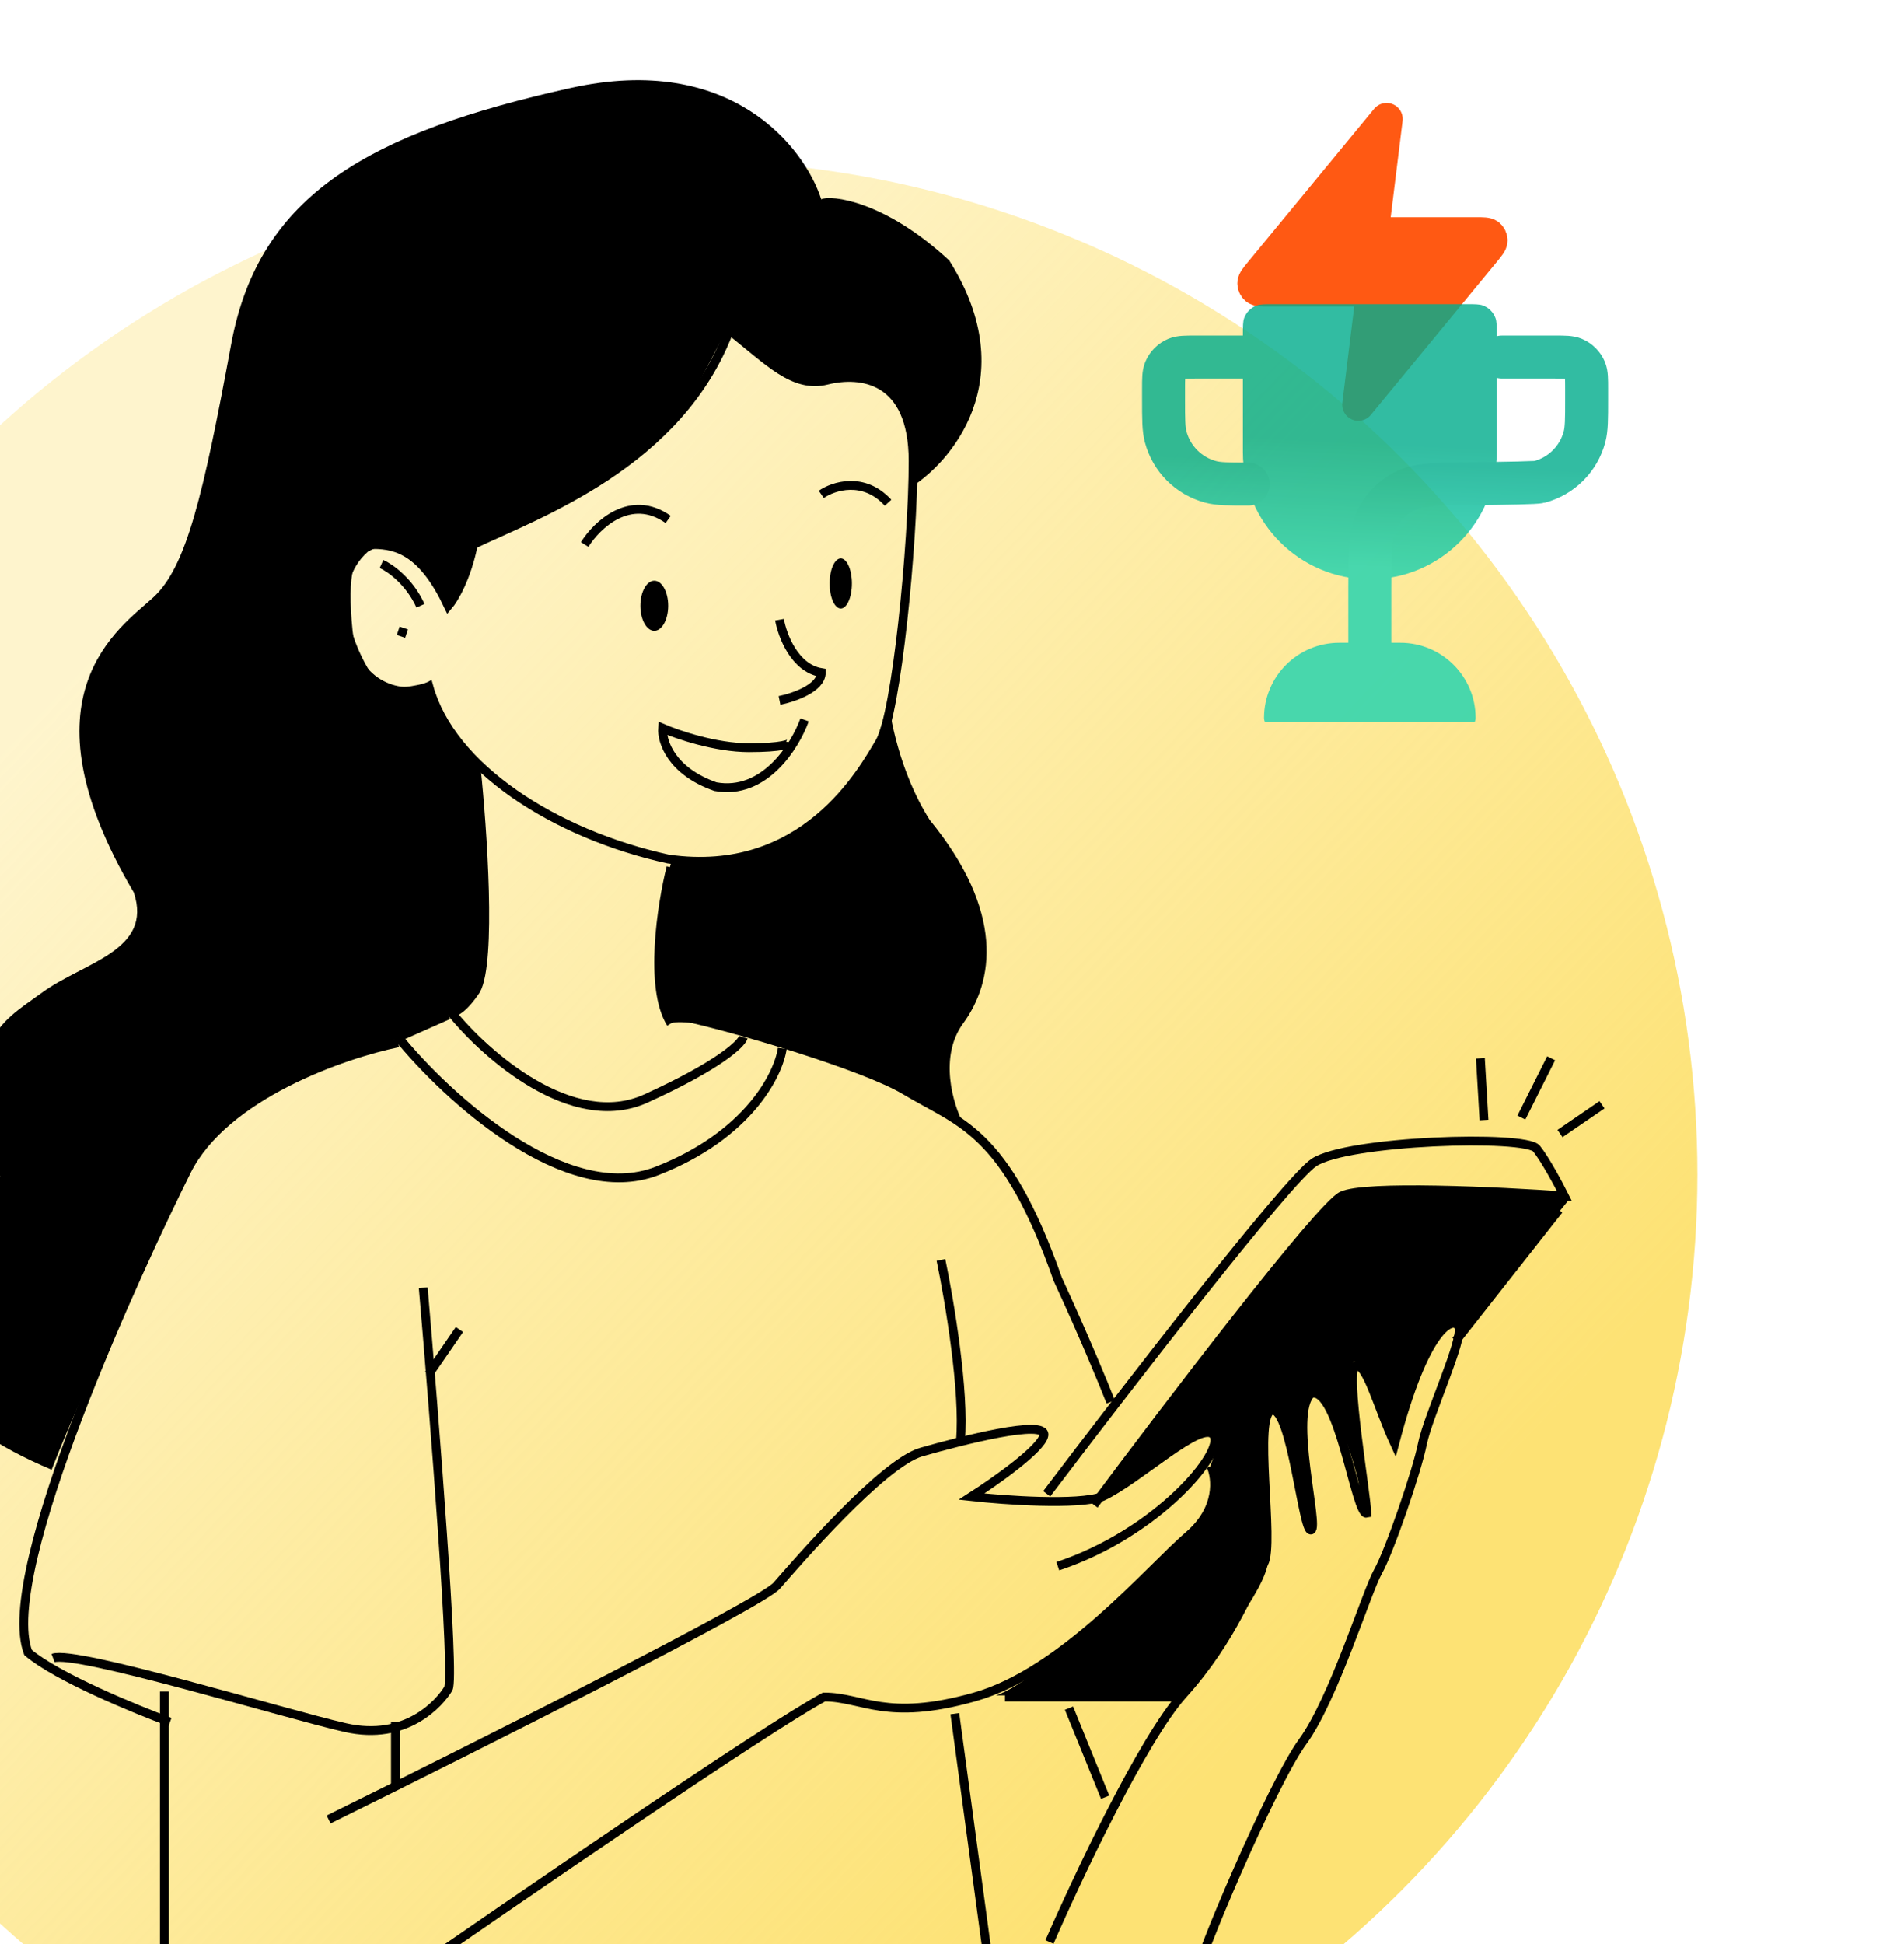 <svg width="240" height="245" viewBox="0 0 240 245" fill="none" xmlns="http://www.w3.org/2000/svg">
<circle cx="86.153" cy="148.003" r="127.806" fill="url(#paint0_linear_8315_19502)"/>
<path d="M126.68 213.865H148.431" stroke="black" stroke-width="1.115"/>
<path d="M134.744 215.27L139.305 226.496" stroke="black" stroke-width="1.115"/>
<path d="M41.422 229.302C59.431 220.415 95.941 202.078 97.906 199.833C100.362 197.026 111.237 184.396 116.149 182.993C121.061 181.589 131.936 178.783 131.585 180.888C131.305 182.572 125.387 186.735 122.464 188.606C126.674 189.074 135.866 189.729 138.953 188.606C143.514 186.501 151.583 178.783 152.986 180.888C154.39 182.993 145.97 193.167 133.34 197.377" stroke="black" stroke-width="1.115"/>
<path d="M152.637 184.746C153.339 186.266 153.76 190.149 149.831 193.517C144.919 197.727 134.043 210.708 122.817 213.865C111.59 217.023 108.783 213.865 103.872 213.865C96.575 217.794 64.812 239.593 49.844 250.001" stroke="black" stroke-width="1.115"/>
<path d="M49.844 217.021V225.441" stroke="black" stroke-width="1.115"/>
<path d="M57.912 167.555L54.053 173.168" stroke="black" stroke-width="1.115"/>
<path d="M53.35 162.293C54.753 178.548 57.349 211.409 56.508 212.813C55.455 214.567 51.245 219.478 43.527 217.724C35.808 215.97 9.496 207.901 6.689 208.954" stroke="black" stroke-width="1.115"/>
<path d="M85.277 127.912C92.996 129.549 109.084 134.408 114.046 137.385C121.062 141.595 126.675 142.296 133.341 161.241C136.709 168.538 139.188 174.573 140.007 176.678" stroke="black" stroke-width="1.115"/>
<path d="M50.197 131.42C43.297 132.823 28.305 138.016 23.533 147.558C17.569 159.486 -0.323 198.078 3.536 208.252C7.185 211.339 16.984 215.386 21.428 217.023" stroke="black" stroke-width="1.115"/>
<path d="M56.508 127.912L50.193 130.719C56.274 138.203 71.313 152.049 82.821 147.559C94.328 143.068 98.14 135.397 98.608 132.122" stroke="black" stroke-width="1.115"/>
<path d="M60.017 96.688C60.836 104.523 61.981 121.105 60.017 124.754C58.333 127.28 57.21 127.678 56.859 127.561C61.186 132.94 72.156 142.646 81.418 138.436C90.68 134.226 93.463 131.537 93.697 130.718" stroke="black" stroke-width="1.115"/>
<path d="M84.575 109.318C83.406 113.996 81.768 124.474 84.575 128.965" stroke="black" stroke-width="1.115"/>
<path d="M101.415 90.723C100.245 93.997 96.363 100.265 90.188 99.143C84.575 97.178 83.405 93.412 83.522 91.775C85.407 92.594 90.222 94.231 94.398 94.231C98.575 94.231 99.647 93.763 99.661 93.529M50.193 79.496L51.246 79.847" stroke="black" stroke-width="1.115"/>
<path d="M98.258 78.094C98.609 80.082 100.152 84.198 103.52 84.76C103.52 86.724 100.012 87.917 98.258 88.268" stroke="black" stroke-width="1.115"/>
<path d="M48.089 71.075C49.142 71.543 51.598 73.25 53.001 76.338M73.7 68.62C75.22 66.164 79.454 62.094 84.225 65.462M103.521 62.304C105.041 61.252 108.853 59.989 111.941 63.357M56.509 76.338C57.211 75.519 58.825 72.829 59.667 68.62C67.736 64.76 85.628 58.445 91.943 41.605C96.855 45.465 100.012 48.973 104.222 47.92C108.432 46.868 115.098 47.57 115.098 58.094C115.098 68.62 112.993 90.02 110.888 93.528C108.783 97.037 101.416 110.719 84.225 108.263C69.841 105.106 56.86 96.686 54.054 86.512C50.896 88.266 44.581 86.512 43.88 79.495C43.178 72.479 43.88 68.62 47.037 68.62C50.194 68.62 53.352 69.672 56.509 76.338Z" stroke="black" stroke-width="1.115"/>
<ellipse cx="82.473" cy="76.339" rx="1.754" ry="3.157" fill="black"/>
<ellipse cx="105.979" cy="73.531" rx="1.403" ry="3.157" fill="black"/>
<path d="M20.727 213.164C20.727 222.637 20.727 243.125 20.727 249.3" stroke="black" stroke-width="1.115"/>
<path d="M118.607 158.785C119.66 163.814 121.625 175.415 121.063 181.589" stroke="black" stroke-width="1.115"/>
<path d="M131.938 188.254C141.761 175.274 162.249 148.751 165.617 146.505C169.827 143.699 192.28 142.997 193.684 144.751C194.806 146.155 196.49 149.312 197.192 150.715C189.006 150.131 171.932 149.312 169.126 150.715C166.319 152.119 147.14 177.262 137.902 189.658" stroke="black" stroke-width="1.115"/>
<path d="M196.492 152.471L183.512 168.96" stroke="black" stroke-width="1.115"/>
<path d="M120.359 215.971L124.92 249.65" stroke="black" stroke-width="1.115"/>
<path d="M150.883 248.947C150.532 247.895 160.356 224.74 164.215 219.477C168.074 214.215 172.284 200.532 173.687 198.076C175.09 195.621 178.599 185.447 179.3 181.938C180.002 178.43 184.563 168.607 183.861 167.203C183.16 165.8 179.651 167.203 175.792 181.938C173.687 177.377 172.284 171.764 170.88 172.115C169.477 172.466 172.284 188.604 172.284 190.709C170.88 191.06 168.776 174.571 165.267 175.623C162.461 178.079 166.32 192.463 165.267 192.814C164.215 193.165 162.811 177.377 160.356 177.728C157.9 178.079 160.706 194.568 159.303 197.024C157.9 199.48 155.444 206.496 149.129 213.513C144.077 219.126 135.797 236.668 132.289 244.737" stroke="black" stroke-width="1.115"/>
<path d="M121.412 128.962C118.325 133.172 120.126 139.136 121.412 141.592C117.4 139.315 106.812 133.981 96.552 130.858C88.301 128.628 85.123 128.665 84.565 128.962C83.171 127.178 81.22 120.655 84.565 108.835C89.025 108.556 98.225 109.392 106.867 99.356C109.148 97.304 110.808 93.185 111.999 88.205C114.008 79.805 114.684 68.955 114.753 61.442C114.763 60.342 114.76 59.314 114.746 58.376C115.187 54.658 114.227 47.336 106.867 47.782C97.668 47.782 103.52 50.012 91.813 41.37C87.632 47.782 87.074 57.26 60.032 68.133C58.025 73.855 56.78 76.464 56.408 77.054C55.107 73.337 51.279 66.627 46.372 69.527C41.633 73.708 44.142 81.228 47.487 85.975C49.494 87.09 52.598 86.439 53.899 85.975C54.736 88.577 57.133 94.338 60.032 96.568C60.032 103.352 62.541 121.244 60.032 125.103C57.133 128.19 49.718 131.155 46.372 132.252C40.889 134.018 29.088 138.887 25.742 144.24C22.397 150.038 11.113 173.316 6.507 185.22C-21.911 173.292 -5.939 157.73 0.025 148.258C-5.238 131.067 0.025 128.962 5.287 125.103C10.55 121.244 19.32 119.841 16.864 112.473C2.13 87.564 15.11 79.144 19.32 75.285C23.53 71.426 25.635 62.304 29.144 43.359C32.652 24.415 46.685 16.696 71.945 11.083C92.153 6.592 101.415 18.567 103.52 25.116C104.689 24.531 111.519 25.256 119.658 32.834C129.201 47.99 119.547 58.519 114.753 61.442C115.51 69.527 113.279 84.023 111.999 88.205C112.116 89.842 113.273 97.177 117.202 103.352C126.675 114.929 125.271 123.7 121.412 128.962Z" fill="black"/>
<path d="M148.686 213.657H125.547C131.68 211.706 151.195 192.749 152.589 190.519C153.704 188.734 153.053 185.872 152.589 184.664C153.053 183.549 153.704 181.152 152.589 180.482C151.473 179.813 142.831 185.593 138.65 188.567C147.385 176.672 165.468 152.66 169.037 150.653C172.605 148.646 189.759 150.095 197.751 151.211C193.29 156.6 185.038 167.547 184.369 167.101C181.024 165.428 177.493 176.301 176.285 182.155C174.798 178.624 171.601 171.562 170.709 171.562C169.594 171.562 172.103 186.894 171.824 189.682C170.709 182.713 167.364 174.74 164.855 175.743C163.74 176.189 164.39 186.337 164.855 191.355C163.833 186.802 162.346 177.615 159.837 177.974C157.885 178.252 159.837 192.47 159.837 196.652C159.837 199.997 152.403 209.383 148.686 213.657Z" fill="black"/>
<path d="M196.639 142.849L201.935 139.225" stroke="black" stroke-width="1.115"/>
<path d="M191.77 140.839L195.523 133.37" stroke="black" stroke-width="1.115"/>
<path d="M187.06 141.15L186.601 133.371" stroke="black" stroke-width="1.115"/>
<g clip-path="url(#clip0_8315_19502)">
<path d="M174.779 15.002L158.936 34.24C158.315 34.993 158.005 35.37 158 35.688C157.996 35.965 158.118 36.228 158.33 36.402C158.575 36.602 159.06 36.602 160.029 36.602H173L171.221 51.002L187.064 31.764C187.685 31.01 187.995 30.634 188 30.316C188.004 30.039 187.882 29.776 187.67 29.602C187.425 29.402 186.94 29.402 185.971 29.402H173L174.779 15.002Z" fill="#FF5913" stroke="#FF5913" stroke-width="4.063" stroke-linecap="round" stroke-linejoin="round"/>
<g opacity="0.81">
<path d="M156.667 42.186C156.667 41.082 156.667 40.53 156.827 40.089C157.097 39.348 157.681 38.764 158.421 38.495C158.863 38.334 159.415 38.334 160.519 38.334H184.815C185.918 38.334 186.47 38.334 186.912 38.495C187.653 38.764 188.236 39.348 188.506 40.089C188.667 40.53 188.667 41.082 188.667 42.186V57.001C188.667 65.837 181.503 73.001 172.667 73.001C163.83 73.001 156.667 65.837 156.667 57.001V42.186Z" fill="url(#paint1_linear_8315_19502)"/>
<path d="M159.333 90.482C159.333 85.246 163.578 81.001 168.815 81.001H176.519C181.755 81.001 186 85.246 186 90.482C186 91.137 185.469 91.667 184.815 91.667H160.519C159.864 91.667 159.333 91.137 159.333 90.482Z" fill="url(#paint2_linear_8315_19502)"/>
<path d="M189.331 45H195.997C197.24 45 197.861 45 198.351 45.203C199.005 45.474 199.524 45.993 199.794 46.646C199.997 47.136 199.997 47.758 199.997 49V50.333C199.997 52.813 199.997 54.053 199.725 55.071C198.985 57.831 196.829 59.988 194.068 60.727C193.62 60.847 189.901 60.915 185.665 60.952C181.074 60.993 178.778 61.013 177.056 61.904C175.532 62.693 174.315 63.921 173.54 65.452C172.664 67.182 172.664 69.455 172.664 74.001V86M157.331 45H150.664C149.422 45 148.8 45 148.31 45.203C147.657 45.474 147.138 45.993 146.867 46.646C146.664 47.136 146.664 47.758 146.664 49V50.333C146.664 52.813 146.664 54.053 146.937 55.071C147.676 57.831 149.833 59.988 152.594 60.727C153.611 61 154.851 61 157.331 61" stroke="url(#paint3_linear_8315_19502)" stroke-width="5.417" stroke-linecap="round" stroke-linejoin="round"/>
</g>
</g>
<defs>
<linearGradient id="paint0_linear_8315_19502" x1="-25.815" y1="122.221" x2="118.565" y2="259.603" gradientUnits="userSpaceOnUse">
<stop stop-color="#FDE274" stop-opacity="0.36"/>
<stop offset="1" stop-color="#FDE274"/>
</linearGradient>
<linearGradient id="paint1_linear_8315_19502" x1="179.379" y1="73.122" x2="180.209" y2="56.112" gradientUnits="userSpaceOnUse">
<stop stop-color="#1DD3B0"/>
<stop offset="1" stop-color="#03AD8C"/>
</linearGradient>
<linearGradient id="paint2_linear_8315_19502" x1="179.379" y1="73.122" x2="180.209" y2="56.112" gradientUnits="userSpaceOnUse">
<stop stop-color="#1DD3B0"/>
<stop offset="1" stop-color="#03AD8C"/>
</linearGradient>
<linearGradient id="paint3_linear_8315_19502" x1="180.043" y1="71.743" x2="180.534" y2="58.654" gradientUnits="userSpaceOnUse">
<stop stop-color="#1DD3B0"/>
<stop offset="1" stop-color="#03AD8C"/>
</linearGradient>
<clipPath id="clip0_8315_19502">
<rect width="80" height="80" fill="white" transform="translate(134 11)"/>
</clipPath>
</defs>
</svg>
